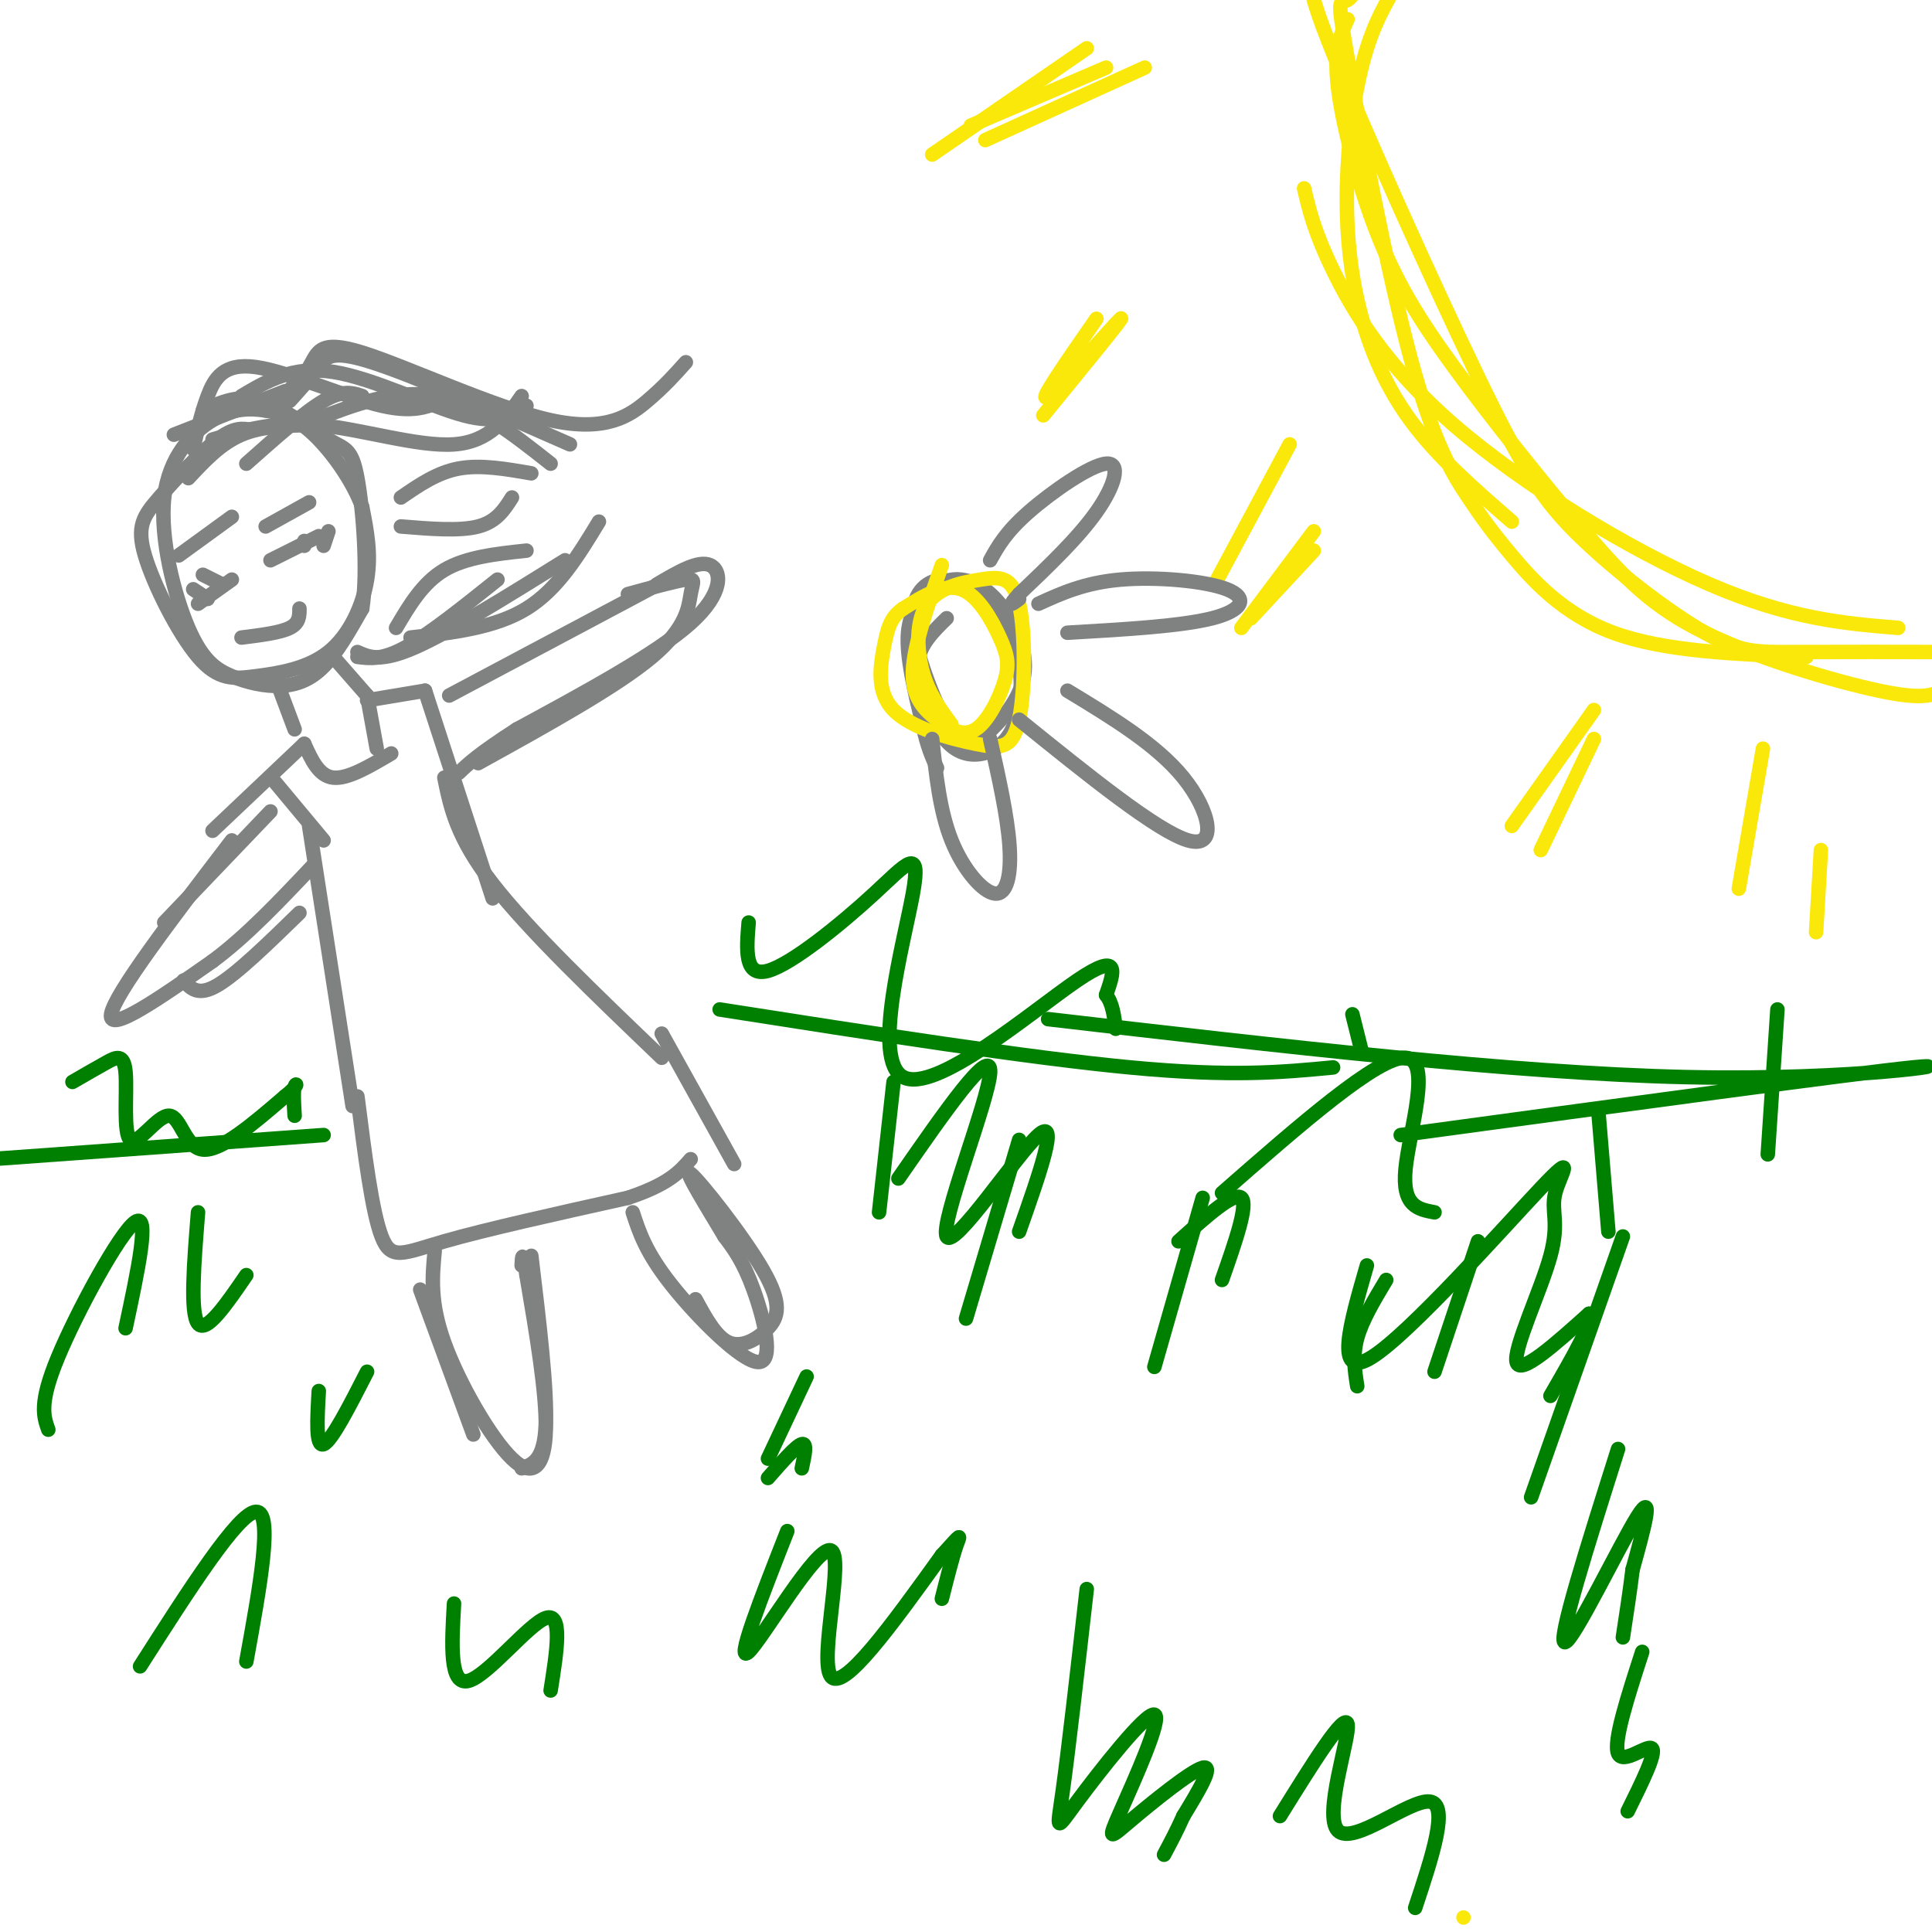 <svg viewBox='0 0 400 400' version='1.1' xmlns='http://www.w3.org/2000/svg' xmlns:xlink='http://www.w3.org/1999/xlink'><g fill='none' stroke='rgb(128,130,130)' stroke-width='3' stroke-linecap='round' stroke-linejoin='round'><path d='M52,89c-1.761,-0.311 -3.523,-0.621 -7,2c-3.477,2.621 -8.670,8.174 -12,12c-3.330,3.826 -4.796,5.927 -3,12c1.796,6.073 6.854,16.119 11,21c4.146,4.881 7.379,4.597 12,4c4.621,-0.597 10.629,-1.507 15,-5c4.371,-3.493 7.106,-9.569 8,-15c0.894,-5.431 -0.053,-10.215 -1,-15'/><path d='M75,105c-1.944,-5.423 -6.305,-11.481 -10,-15c-3.695,-3.519 -6.723,-4.500 -10,-5c-3.277,-0.500 -6.803,-0.521 -11,2c-4.197,2.521 -9.066,7.584 -10,16c-0.934,8.416 2.067,20.186 5,27c2.933,6.814 5.796,8.672 9,10c3.204,1.328 6.747,2.127 10,2c3.253,-0.127 6.215,-1.179 9,-4c2.785,-2.821 5.392,-7.410 8,-12'/><path d='M75,126c1.190,-7.620 0.164,-20.671 -1,-27c-1.164,-6.329 -2.467,-5.935 -6,-8c-3.533,-2.065 -9.295,-6.590 -14,-8c-4.705,-1.410 -8.352,0.295 -12,2'/><path d='M40,93c0.827,-3.720 1.655,-7.440 3,-11c1.345,-3.560 3.208,-6.958 10,-6c6.792,0.958 18.512,6.274 26,8c7.488,1.726 10.744,-0.137 14,-2'/><path d='M50,82c5.311,-3.156 10.622,-6.311 19,-5c8.378,1.311 19.822,7.089 27,9c7.178,1.911 10.089,-0.044 13,-2'/><path d='M36,90c0.000,0.000 23.000,-9.000 23,-9'/><path d='M39,99c3.333,-3.583 6.667,-7.167 11,-9c4.333,-1.833 9.667,-1.917 15,-2'/><path d='M51,96c6.000,-5.333 12.000,-10.667 16,-13c4.000,-2.333 6.000,-1.667 8,-1'/><path d='M74,135c2.417,1.083 4.833,2.167 12,-1c7.167,-3.167 19.083,-10.583 31,-18'/><path d='M82,130c2.750,-4.667 5.500,-9.333 10,-12c4.500,-2.667 10.750,-3.333 17,-4'/><path d='M83,103c3.750,-2.583 7.500,-5.167 12,-6c4.500,-0.833 9.750,0.083 15,1'/><path d='M65,87c8.417,-3.250 16.833,-6.500 25,-5c8.167,1.500 16.083,7.750 24,14'/><path d='M83,109c6.083,0.500 12.167,1.000 16,0c3.833,-1.000 5.417,-3.500 7,-6'/><path d='M50,132c4.000,-0.500 8.000,-1.000 10,-2c2.000,-1.000 2.000,-2.500 2,-4'/><path d='M56,116c0.000,0.000 10.000,-5.000 10,-5'/><path d='M41,125c0.000,0.000 7.000,-5.000 7,-5'/><path d='M55,109c0.000,0.000 9.000,-5.000 9,-5'/><path d='M37,115c0.000,0.000 11.000,-8.000 11,-8'/><path d='M40,122c0.000,0.000 3.000,2.000 3,2'/><path d='M42,119c0.000,0.000 4.000,2.000 4,2'/><path d='M63,112c0.000,0.000 0.000,1.000 0,1'/><path d='M68,110c0.000,0.000 -1.000,3.000 -1,3'/><path d='M44,91c6.489,-1.933 12.978,-3.867 22,-3c9.022,0.867 20.578,4.533 28,4c7.422,-0.533 10.711,-5.267 14,-10'/><path d='M55,85c3.593,-3.021 7.187,-6.041 9,-9c1.813,-2.959 1.847,-5.855 11,-3c9.153,2.855 27.426,11.461 39,14c11.574,2.539 16.450,-0.989 20,-4c3.550,-3.011 5.775,-5.506 8,-8'/><path d='M60,83c2.222,-2.467 4.444,-4.933 6,-7c1.556,-2.067 2.444,-3.733 11,-1c8.556,2.733 24.778,9.867 41,17'/><path d='M85,132c8.750,-1.000 17.500,-2.000 24,-6c6.500,-4.000 10.750,-11.000 15,-18'/><path d='M74,136c2.583,0.333 5.167,0.667 10,-2c4.833,-2.667 11.917,-8.333 19,-14'/><path d='M58,143c0.000,0.000 3.000,8.000 3,8'/><path d='M69,136c0.000,0.000 7.000,8.000 7,8'/><path d='M63,154c0.000,0.000 -19.000,18.000 -19,18'/><path d='M57,162c0.000,0.000 10.000,12.000 10,12'/><path d='M63,154c1.500,3.333 3.000,6.667 6,7c3.000,0.333 7.500,-2.333 12,-5'/><path d='M76,144c0.000,0.000 2.000,11.000 2,11'/><path d='M76,145c0.000,0.000 12.000,-2.000 12,-2'/><path d='M88,143c0.000,0.000 14.000,43.000 14,43'/><path d='M92,161c1.250,6.167 2.500,12.333 10,22c7.500,9.667 21.250,22.833 35,36'/><path d='M64,171c0.000,0.000 9.000,58.000 9,58'/><path d='M74,227c1.511,11.933 3.022,23.867 5,29c1.978,5.133 4.422,3.467 13,1c8.578,-2.467 23.289,-5.733 38,-9'/><path d='M130,248c8.500,-2.833 10.750,-5.417 13,-8'/><path d='M137,214c0.000,0.000 15.000,27.000 15,27'/><path d='M56,168c0.000,0.000 -22.000,23.000 -22,23'/><path d='M48,174c-12.167,15.917 -24.333,31.833 -25,36c-0.667,4.167 10.167,-3.417 21,-11'/><path d='M44,199c7.000,-5.167 14.000,-12.583 21,-20'/><path d='M62,189c-6.500,6.333 -13.000,12.667 -17,15c-4.000,2.333 -5.500,0.667 -7,-1'/><path d='M93,144c0.000,0.000 47.000,-25.000 47,-25'/><path d='M136,121c4.289,-2.533 8.578,-5.067 11,-4c2.422,1.067 2.978,5.733 -4,12c-6.978,6.267 -21.489,14.133 -36,22'/><path d='M107,151c-8.000,5.167 -10.000,7.083 -12,9'/><path d='M99,158c14.351,-7.935 28.702,-15.869 36,-22c7.298,-6.131 7.542,-10.458 8,-13c0.458,-2.542 1.131,-3.298 -1,-3c-2.131,0.298 -7.065,1.649 -12,3'/><path d='M87,267c0.000,0.000 11.000,30.000 11,30'/><path d='M90,259c-0.506,5.327 -1.012,10.655 2,19c3.012,8.345 9.542,19.708 14,24c4.458,4.292 6.845,1.512 7,-6c0.155,-7.512 -1.923,-19.756 -4,-32'/><path d='M109,264c-0.833,-5.667 -0.917,-3.833 -1,-2'/><path d='M110,260c1.667,13.833 3.333,27.667 3,35c-0.333,7.333 -2.667,8.167 -5,9'/><path d='M131,251c1.351,4.149 2.702,8.298 8,15c5.298,6.702 14.542,15.958 18,16c3.458,0.042 1.131,-9.131 -1,-15c-2.131,-5.869 -4.065,-8.435 -6,-11'/><path d='M150,256c-3.379,-5.685 -8.828,-14.399 -7,-13c1.828,1.399 10.933,12.911 15,20c4.067,7.089 3.095,9.755 1,12c-2.095,2.245 -5.313,4.070 -8,3c-2.687,-1.070 -4.844,-5.035 -7,-9'/></g>
<g fill='none' stroke='rgb(0,128,0)' stroke-width='3' stroke-linecap='round' stroke-linejoin='round'><path d='M10,296c-0.978,-2.733 -1.956,-5.467 2,-15c3.956,-9.533 12.844,-25.867 16,-28c3.156,-2.133 0.578,9.933 -2,22'/><path d='M41,251c-0.833,10.417 -1.667,20.833 0,23c1.667,2.167 5.833,-3.917 10,-10'/><path d='M29,345c10.167,-15.917 20.333,-31.833 24,-32c3.667,-0.167 0.833,15.417 -2,31'/><path d='M94,332c-0.489,8.533 -0.978,17.067 3,16c3.978,-1.067 12.422,-11.733 16,-13c3.578,-1.267 2.289,6.867 1,15'/><path d='M66,288c-0.333,5.833 -0.667,11.667 1,11c1.667,-0.667 5.333,-7.833 9,-15'/><path d='M185,224c0.000,0.000 -3.000,27.000 -3,27'/><path d='M211,236c0.000,0.000 -11.000,37.000 -11,37'/><path d='M249,248c0.000,0.000 -10.000,35.000 -10,35'/><path d='M163,317c-5.440,13.863 -10.881,27.726 -8,25c2.881,-2.726 14.083,-22.042 17,-21c2.917,1.042 -2.452,22.440 0,26c2.452,3.560 12.726,-10.720 23,-25'/><path d='M195,322c4.378,-4.822 3.822,-4.378 3,-2c-0.822,2.378 -1.911,6.689 -3,11'/><path d='M186,244c9.637,-13.887 19.274,-27.774 19,-22c-0.274,5.774 -10.458,31.208 -9,34c1.458,2.792 14.560,-17.060 19,-21c4.440,-3.940 0.220,8.030 -4,20'/><path d='M244,257c5.750,-5.167 11.500,-10.333 13,-9c1.500,1.333 -1.250,9.167 -4,17'/><path d='M167,285c0.000,0.000 -8.000,17.000 -8,17'/><path d='M159,306c2.917,-3.333 5.833,-6.667 7,-7c1.167,-0.333 0.583,2.333 0,5'/><path d='M225,329c-1.915,16.828 -3.831,33.656 -5,42c-1.169,8.344 -1.593,8.206 3,2c4.593,-6.206 14.203,-18.478 16,-18c1.797,0.478 -4.219,13.705 -7,20c-2.781,6.295 -2.326,5.656 2,2c4.326,-3.656 12.522,-10.330 15,-11c2.478,-0.670 -0.761,4.665 -4,10'/><path d='M245,376c-1.333,3.000 -2.667,5.500 -4,8'/><path d='M287,265c-2.500,4.167 -5.000,8.333 -6,12c-1.000,3.667 -0.500,6.833 0,10'/><path d='M306,257c0.000,0.000 -9.000,27.000 -9,27'/><path d='M336,256c0.000,0.000 -19.000,54.000 -19,54'/><path d='M335,300c-6.333,20.022 -12.667,40.044 -11,40c1.667,-0.044 11.333,-20.156 15,-26c3.667,-5.844 1.333,2.578 -1,11'/><path d='M338,325c-0.500,4.167 -1.250,9.083 -2,14'/><path d='M283,262c-3.463,11.970 -6.926,23.940 1,19c7.926,-4.940 27.243,-26.791 35,-35c7.757,-8.209 3.956,-2.778 3,1c-0.956,3.778 0.935,5.902 -1,13c-1.935,7.098 -7.696,19.171 -7,22c0.696,2.829 7.848,-3.585 15,-10'/><path d='M329,272c1.167,1.167 -3.417,9.083 -8,17'/><path d='M265,376c6.726,-10.827 13.452,-21.655 14,-19c0.548,2.655 -5.083,18.792 -2,22c3.083,3.208 14.881,-6.512 19,-6c4.119,0.512 0.560,11.256 -3,22'/><path d='M340,342c-3.000,9.267 -6.000,18.533 -5,21c1.000,2.467 6.000,-1.867 7,-1c1.000,0.867 -2.000,6.933 -5,13'/></g>
<g fill='none' stroke='rgb(250,232,11)' stroke-width='3' stroke-linecap='round' stroke-linejoin='round'><path d='M303,397c0.000,0.000 0.000,0.000 0,0'/><path d='M291,-6c-2.922,4.584 -5.844,9.167 -8,16c-2.156,6.833 -3.547,15.914 -4,25c-0.453,9.086 0.032,18.177 2,27c1.968,8.823 5.419,17.378 11,25c5.581,7.622 13.290,14.311 21,21'/><path d='M279,4c-1.450,3.132 -2.900,6.263 -2,14c0.900,7.737 4.150,20.078 8,30c3.850,9.922 8.300,17.424 16,28c7.700,10.576 18.652,24.227 27,34c8.348,9.773 14.094,15.670 25,21c10.906,5.330 26.973,10.094 36,12c9.027,1.906 11.013,0.953 13,0'/><path d='M285,-10c-2.227,4.531 -4.454,9.061 -6,10c-1.546,0.939 -2.412,-1.714 0,12c2.412,13.714 8.102,43.796 13,62c4.898,18.204 9.004,24.529 12,29c2.996,4.471 4.884,7.088 9,12c4.116,4.912 10.462,12.118 21,16c10.538,3.882 25.269,4.441 40,5'/><path d='M270,39c1.054,4.494 2.107,8.988 6,17c3.893,8.012 10.625,19.542 25,32c14.375,12.458 36.393,25.845 53,33c16.607,7.155 27.804,8.077 39,9'/><path d='M273,-4c-1.677,-0.400 -3.355,-0.801 3,15c6.355,15.801 20.741,47.803 30,67c9.259,19.197 13.389,25.589 21,33c7.611,7.411 18.703,15.841 26,20c7.297,4.159 10.799,4.045 19,4c8.201,-0.045 21.100,-0.023 34,0'/><path d='M237,14c0.000,0.000 -33.000,15.000 -33,15'/><path d='M225,10c0.000,0.000 -32.000,22.000 -32,22'/><path d='M201,26c0.000,0.000 28.000,-12.000 28,-12'/><path d='M227,66c-6.244,8.978 -12.489,17.956 -10,16c2.489,-1.956 13.711,-14.844 15,-16c1.289,-1.156 -7.356,9.422 -16,20'/><path d='M267,92c0.000,0.000 -15.000,28.000 -15,28'/><path d='M272,110c0.000,0.000 -15.000,20.000 -15,20'/><path d='M272,114c0.000,0.000 -13.000,14.000 -13,14'/><path d='M330,147c0.000,0.000 -17.000,24.000 -17,24'/><path d='M330,153c0.000,0.000 -11.000,23.000 -11,23'/><path d='M365,155c0.000,0.000 -5.000,29.000 -5,29'/><path d='M377,176c0.000,0.000 -1.000,17.000 -1,17'/></g>
<g fill='none' stroke='rgb(0,128,0)' stroke-width='3' stroke-linecap='round' stroke-linejoin='round'><path d='M-2,240c0.000,0.000 69.000,-5.000 69,-5'/><path d='M149,209c31.917,5.000 63.833,10.000 85,12c21.167,2.000 31.583,1.000 42,0'/><path d='M217,211c48.156,5.600 96.311,11.200 132,12c35.689,0.800 58.911,-3.200 47,-2c-11.911,1.200 -58.956,7.600 -106,14'/><path d='M253,247c16.178,-14.178 32.356,-28.356 38,-28c5.644,0.356 0.756,15.244 0,23c-0.756,7.756 2.622,8.378 6,9'/><path d='M331,231c0.000,0.000 2.000,24.000 2,24'/><path d='M368,209c0.000,0.000 -2.000,30.000 -2,30'/><path d='M15,224c2.479,-1.432 4.957,-2.864 7,-4c2.043,-1.136 3.650,-1.976 4,2c0.350,3.976 -0.556,12.767 1,14c1.556,1.233 5.573,-5.091 8,-5c2.427,0.091 3.265,6.597 7,7c3.735,0.403 10.368,-5.299 17,-11'/><path d='M59,227c3.089,-2.422 2.311,-2.978 2,-2c-0.311,0.978 -0.156,3.489 0,6'/><path d='M155,191c-0.468,5.686 -0.935,11.372 4,10c4.935,-1.372 15.273,-9.801 22,-16c6.727,-6.199 9.844,-10.167 8,0c-1.844,10.167 -8.650,34.468 -2,38c6.650,3.532 26.757,-13.705 36,-20c9.243,-6.295 7.621,-1.647 6,3'/><path d='M229,206c1.333,1.667 1.667,4.333 2,7'/><path d='M280,210c0.000,0.000 2.000,8.000 2,8'/></g>
<g fill='none' stroke='rgb(128,130,130)' stroke-width='3' stroke-linecap='round' stroke-linejoin='round'><path d='M196,128c-2.730,2.664 -5.460,5.328 -6,9c-0.540,3.672 1.108,8.351 3,12c1.892,3.649 4.026,6.268 7,7c2.974,0.732 6.787,-0.422 9,-4c2.213,-3.578 2.827,-9.579 2,-15c-0.827,-5.421 -3.093,-10.263 -6,-13c-2.907,-2.737 -6.453,-3.368 -10,-4'/><path d='M195,120c-3.260,0.235 -6.410,2.822 -6,9c0.410,6.178 4.379,15.949 7,21c2.621,5.051 3.894,5.384 7,3c3.106,-2.384 8.045,-7.485 9,-13c0.955,-5.515 -2.073,-11.445 -5,-15c-2.927,-3.555 -5.754,-4.736 -8,-5c-2.246,-0.264 -3.912,0.391 -6,2c-2.088,1.609 -4.596,4.174 -5,9c-0.404,4.826 1.298,11.913 3,19'/><path d='M191,150c1.000,4.667 2.000,6.833 3,9'/></g>
<g fill='none' stroke='rgb(250,232,11)' stroke-width='3' stroke-linecap='round' stroke-linejoin='round'><path d='M195,117c-2.907,8.294 -5.814,16.589 -6,22c-0.186,5.411 2.350,7.939 5,10c2.650,2.061 5.415,3.654 8,2c2.585,-1.654 4.992,-6.557 6,-10c1.008,-3.443 0.618,-5.427 -1,-9c-1.618,-3.573 -4.462,-8.735 -8,-10c-3.538,-1.265 -7.769,1.368 -12,4'/><path d='M187,126c-2.645,1.751 -3.257,4.129 -4,8c-0.743,3.871 -1.616,9.235 2,13c3.616,3.765 11.722,5.930 17,7c5.278,1.070 7.729,1.045 9,-5c1.271,-6.045 1.363,-18.109 0,-24c-1.363,-5.891 -4.180,-5.610 -8,-5c-3.820,0.610 -8.644,1.549 -11,5c-2.356,3.451 -2.245,9.415 -1,14c1.245,4.585 3.622,7.793 6,11'/></g>
<g fill='none' stroke='rgb(128,130,130)' stroke-width='3' stroke-linecap='round' stroke-linejoin='round'><path d='M205,116c1.607,-2.899 3.214,-5.798 8,-10c4.786,-4.202 12.750,-9.708 16,-10c3.250,-0.292 1.786,4.631 -2,10c-3.786,5.369 -9.893,11.185 -16,17'/><path d='M211,123c-2.667,3.000 -1.333,2.000 0,1'/><path d='M215,125c4.786,-2.179 9.571,-4.357 17,-5c7.429,-0.643 17.500,0.250 22,2c4.500,1.750 3.429,4.357 -3,6c-6.429,1.643 -18.214,2.321 -30,3'/><path d='M221,143c9.244,5.600 18.489,11.200 24,18c5.511,6.800 7.289,14.800 1,13c-6.289,-1.800 -20.644,-13.400 -35,-25'/><path d='M205,153c1.786,7.964 3.571,15.929 4,22c0.429,6.071 -0.500,10.250 -3,10c-2.500,-0.250 -6.571,-4.929 -9,-11c-2.429,-6.071 -3.214,-13.536 -4,-21'/></g>
</svg>